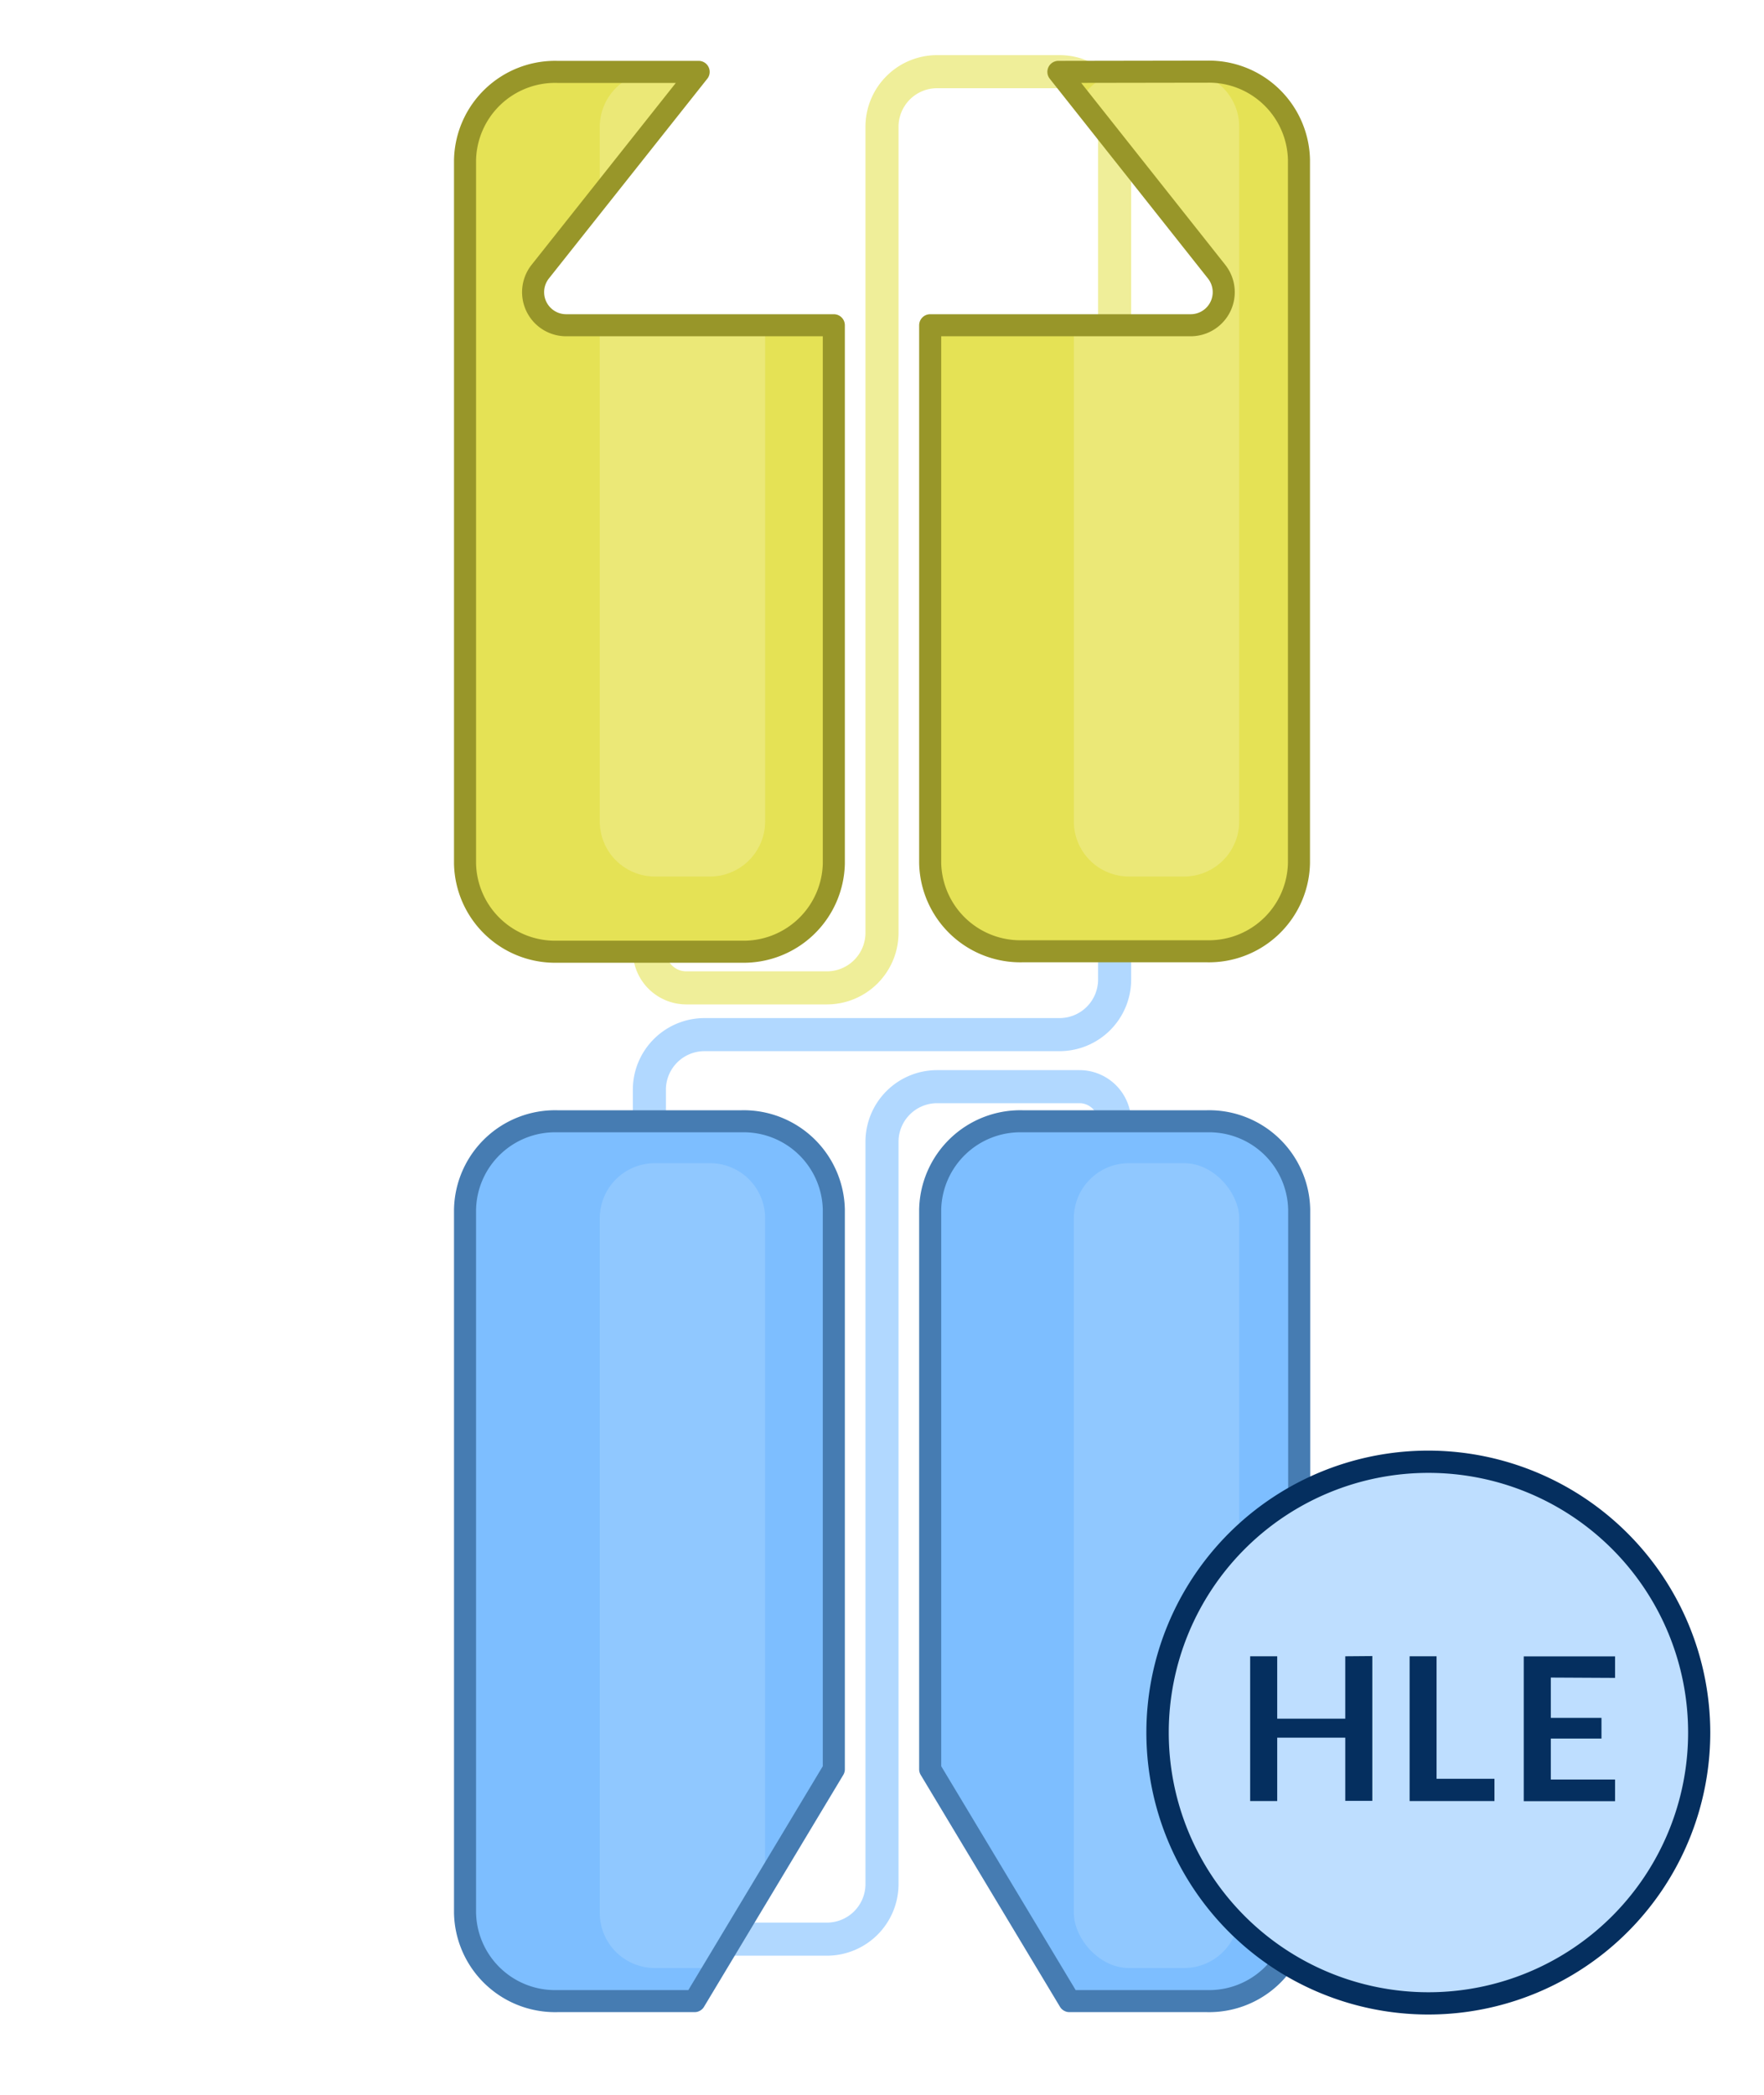 <svg id="bites" xmlns="http://www.w3.org/2000/svg" xmlns:xlink="http://www.w3.org/1999/xlink" viewBox="0 0 160 190"><defs><style>.cls-1{fill:#bedeff;}.cls-2{fill:#052f5f;}.cls-10,.cls-3,.cls-6,.cls-7{fill:none;stroke-linejoin:round;}.cls-3{stroke:#7dbeff;}.cls-3,.cls-7{stroke-width:3px;opacity:0.6;}.cls-4{fill:#7dbeff;}.cls-5{fill:#90c8ff;}.cls-6{stroke:#467cb2;}.cls-10,.cls-6{stroke-width:2px;}.cls-7{stroke:#e5e255;}.cls-8{fill:#e5e255;}.cls-9{fill:#ebe877;}.cls-10{stroke:#989629;}</style><symbol id="HLE" data-name="HLE" viewBox="0 0 50.63 50.63"><circle class="cls-1" cx="25.32" cy="25.32" r="24.32"/><path class="cls-2" d="M25.32,2A23.32,23.32,0,1,1,2,25.32,23.32,23.32,0,0,1,25.32,2m0-2A25.32,25.32,0,1,0,50.63,25.32,25.35,25.35,0,0,0,25.32,0Z"/><path class="cls-2" d="M20.28,18.45v13H17.85V25.78H11.74v5.69H9.31v-13h2.43v5.6h6.11v-5.6Z"/><path class="cls-2" d="M31.25,29.47v2H23.63v-13h2.42v11Z"/><path class="cls-2" d="M36.31,20.38V24h4.55v1.86H36.31v3.68h5.77v1.94h-8.2v-13h8.2v1.93Z"/></symbol></defs><path class="cls-3" d="M101.1,101.74h0a3.19,3.19,0,0,0-3.19-3.18H85a5,5,0,0,0-5,5v67.32a5,5,0,0,1-5,5H64.4"/><path class="cls-3" d="M101.1,86.26v2.58a5,5,0,0,1-5,5H63.9a5,5,0,0,0-5,5v2.9"/><path class="cls-4" d="M63,181.5H50.54a8.17,8.17,0,0,1-8.36-8v-63.8a8.17,8.17,0,0,1,8.36-8H67.26a8.18,8.18,0,0,1,8.37,8v50.77Z"/><path class="cls-4" d="M97,181.5h12.48a8.17,8.17,0,0,0,8.36-8v-63.8a8.17,8.17,0,0,0-8.36-8H92.74a8.18,8.18,0,0,0-8.37,8v50.77Z"/><rect class="cls-5" x="97.4" y="105.5" width="15" height="73" rx="5"/><path class="cls-5" d="M69.4,110.5a5,5,0,0,0-5-5h-5a5,5,0,0,0-5,5v63a5,5,0,0,0,5,5h5a3.44,3.44,0,0,0,.45-.05l4.55-7.57Z"/><path class="cls-6" d="M63,181.5H50.54a8.17,8.17,0,0,1-8.36-8v-63.8a8.17,8.17,0,0,1,8.36-8H67.26a8.18,8.18,0,0,1,8.37,8v50.77Z"/><path class="cls-6" d="M97,181.5h12.48a8.17,8.17,0,0,0,8.36-8v-63.8a8.17,8.17,0,0,0-8.36-8H92.74a8.18,8.18,0,0,0-8.37,8v50.77Z"/><path class="cls-7" d="M58.9,86.26h0a3.35,3.35,0,0,0,3.35,3.34H75a5,5,0,0,0,5-5V11.5a5,5,0,0,1,5-5H96.1a5,5,0,0,1,5,5V30"/><path class="cls-8" d="M51.38,29.5A3,3,0,0,1,49,24.64L63.37,6.52l-11.72,0H50.54a8.17,8.17,0,0,0-8.36,8v63.8a8.17,8.17,0,0,0,8.36,8H67.26a8.18,8.18,0,0,0,8.37-8V29.5Z"/><path class="cls-8" d="M109.46,6.5h-1.11L96,6.52l14.35,18.12A3,3,0,0,1,108,29.5H84.37V78.28a8.18,8.18,0,0,0,8.37,8h16.72a8.17,8.17,0,0,0,8.36-8V14.48A8.17,8.17,0,0,0,109.46,6.5Z"/><path class="cls-9" d="M54.4,29.5v45a5,5,0,0,0,5,5h5a5,5,0,0,0,5-5v-45Z"/><path class="cls-9" d="M63.37,6.52H59.28a5,5,0,0,0-4.88,5v6.36Z"/><path class="cls-9" d="M107.41,6.5h-5.1A5,5,0,0,0,98,9.1l12.3,15.54A3,3,0,0,1,108,29.5H97.4v45a5,5,0,0,0,5,5h5a5,5,0,0,0,5-5v-63A5,5,0,0,0,107.41,6.5Z"/><path class="cls-10" d="M51.38,29.5A3,3,0,0,1,49,24.64L63.37,6.52l-11.72,0H50.54a8.17,8.17,0,0,0-8.36,8v63.8a8.17,8.17,0,0,0,8.36,8H67.26a8.18,8.18,0,0,0,8.37-8V29.5Z"/><path class="cls-10" d="M109.46,6.5h-1.11L96,6.52l14.35,18.12A3,3,0,0,1,108,29.5H84.37V78.28a8.18,8.18,0,0,0,8.37,8h16.72a8.17,8.17,0,0,0,8.36-8V14.48A8.17,8.17,0,0,0,109.46,6.5Z"/><use width="50.63" height="50.63" transform="translate(103.99 131.57) scale(1.01)" xlink:href="#HLE"/></svg>